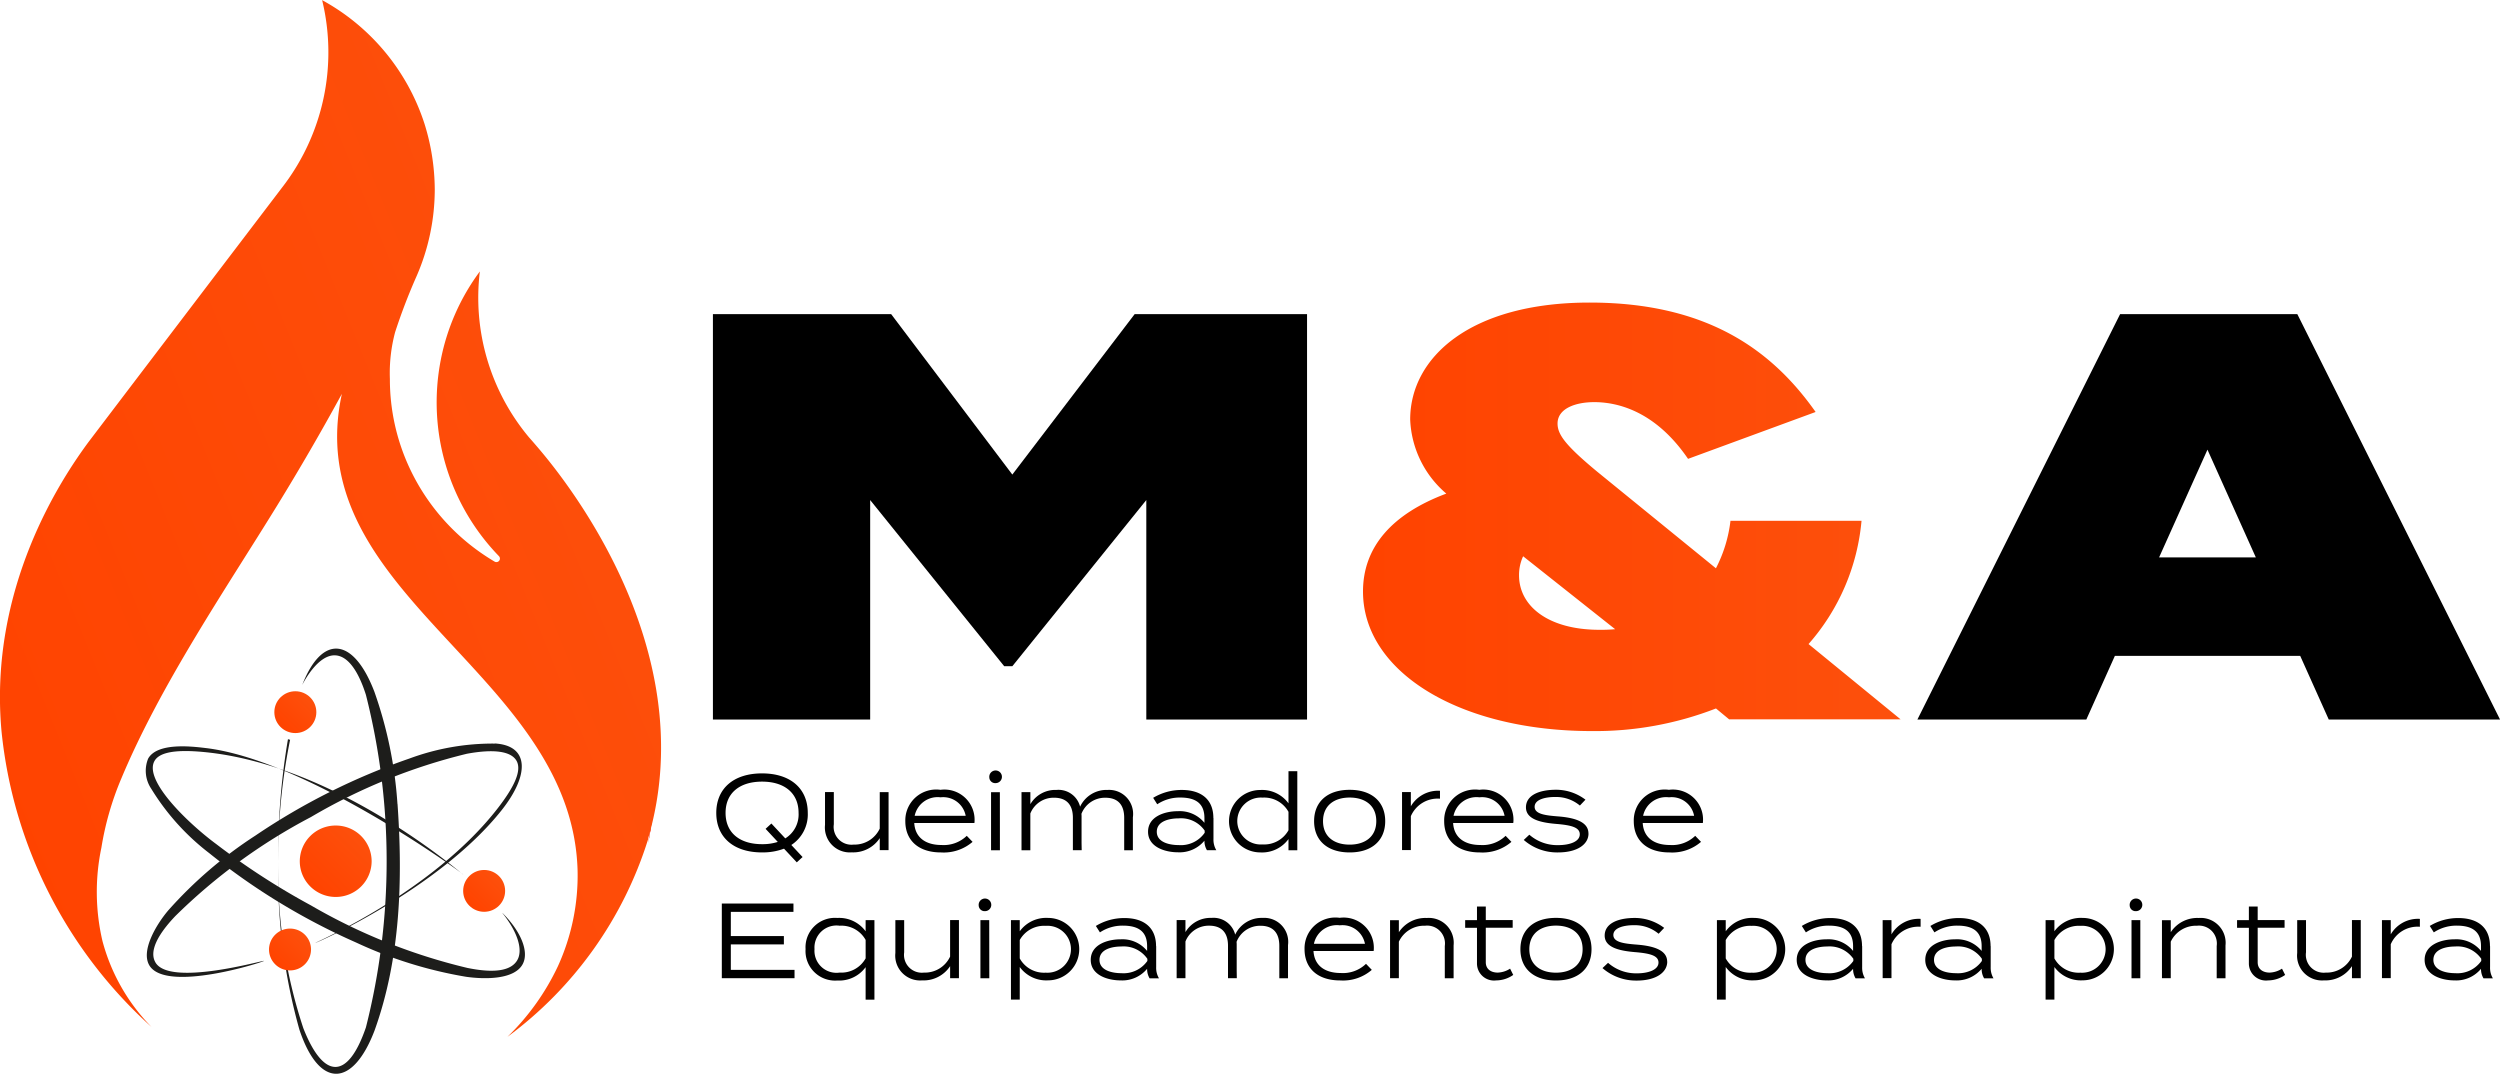 <svg width="149" height="64" fill="none" xmlns="http://www.w3.org/2000/svg"><g clip-path="url(#clip0_1_230)"><path d="M38.983 46.601c0 1.227-.118 2.45-.353 3.654a28.89 28.89 0 00.349-4.037c0 .126.004.257.004.383z" fill="#FA1D00"/><path d="M38.983 46.601c0 1.227-.118 2.45-.353 3.654a28.89 28.89 0 00.349-4.037c0 .126.004.257.004.383z" fill="#FA1D00"/><path d="M38.629 50.013a23.24 23.24 0 01-8.385 11.783 14.419 14.419 0 003.007-4.208 13.033 13.033 0 001.173-5.707c-.313-11.17-14.806-15.81-14.319-26.383a12.11 12.11 0 01.271-2.024 147.997 147.997 0 01-3.866 6.67c-3.018 4.908-6.933 10.638-9.283 16.264a17.77 17.77 0 00-1.184 4.115 12.848 12.848 0 00.063 5.558c.513 1.933 1.52 3.7 2.924 5.127A27.414 27.414 0 01.09 43.58c-.78-8.55 3.583-15.071 5.2-17.256l2.451-3.226 5.032-6.615 4.016-5.276A13.16 13.16 0 0019.199.008a12.93 12.93 0 016.105 7.382c.396 1.264.6 2.581.608 3.906a12.964 12.964 0 01-1.084 5.164 34.922 34.922 0 00-1.278 3.334 9.432 9.432 0 00-.313 2.79 12.495 12.495 0 001.17 5.302 12.716 12.716 0 005.07 5.585.21.21 0 00.253-.332 13.169 13.169 0 01-3.46-11.686 13.05 13.05 0 012.329-5.275 12.971 12.971 0 002.934 9.893c.1.112.245.276.416.477 1.114 1.296 10.12 11.791 6.667 23.467l.013-.002z" fill="url(#paint0_linear_1_230)"/><path d="M23.689 47.925a24.947 24.947 0 00-1.374-6.693c-1.248-3.27-3.121-3.446-4.302-.41.1-.196.953-1.837 1.992-1.762.772.055 1.378 1.011 1.804 2.354a40.366 40.366 0 010 19.817c-1.088 3.18-2.537 3.091-3.73.051a29.551 29.551 0 01-1.493-9.956 34.089 34.089 0 001.259 10.042c1.18 3.542 3.185 3.449 4.478.052 1.549-4.301 1.687-8.986 1.37-13.498l-.004.003zm-6.526-3.873a41.093 41.093 0 00-.58 7.281c-.015-2.432.222-4.86.707-7.243a.66.66 0 01-.123-.034l-.004-.004z" fill="#1D1D1B"/><path d="M29.489 44.317c-1.74-.014-3.469.29-5.1.896a39.14 39.14 0 00-9.167 4.588 25.362 25.362 0 00-5.2 4.465c-.737.874-1.627 2.404-1.125 3.263.98 1.677 6.847-.205 6.836-.26-.012-.056-5.695 1.581-6.486.06-.141-.272-.413-1.028 1.188-2.717a34.034 34.034 0 018.095-5.915 34.215 34.215 0 019.297-3.773c1.639-.301 2.623-.141 2.95.406.365.614-.205 1.664-1.08 2.802-3.889 5.045-10.91 8.033-10.895 8.062.015.03 7.35-3.192 11.09-7.899 1.683-2.12 1.653-3.861-.396-3.984l-.007.006z" fill="#1D1D1B"/><path d="M29.942 54.418c.887 1.094 1.27 2.218.864 2.847-.283.439-.995.822-2.946.424a34.353 34.353 0 01-9.323-3.725 42.911 42.911 0 01-5.64-3.65c-1.602-1.18-4.328-3.757-3.698-4.944.25-.471 1.058-.733 2.973-.547 7.96.77 15.409 7.321 15.432 7.296.022-.026-9.283-6.843-15.392-7.541-.797-.095-2.835-.332-3.381.632a1.917 1.917 0 00.182 1.797 14.115 14.115 0 003.457 3.84 39.035 39.035 0 008.753 5.327 25.432 25.432 0 006.552 2.042c1.15.164 2.906.168 3.386-.77.383-.748-.134-1.961-1.219-3.036v.008z" fill="#1D1D1B"/><path d="M20.008 53.458a2.135 2.135 0 002.142-2.128 2.135 2.135 0 00-2.142-2.128 2.135 2.135 0 00-2.141 2.128c0 1.175.959 2.128 2.141 2.128z" fill="url(#paint1_linear_1_230)"/><path d="M17.603 43.691c.69 0 1.251-.558 1.251-1.246s-.56-1.246-1.251-1.246c-.692 0-1.252.558-1.252 1.246s.56 1.246 1.252 1.246z" fill="url(#paint2_linear_1_230)"/><path d="M28.855 54.343c.691 0 1.251-.558 1.251-1.246 0-.689-.56-1.247-1.251-1.247-.691 0-1.251.558-1.251 1.247 0 .688.56 1.246 1.251 1.246z" fill="url(#paint3_linear_1_230)"/><path d="M17.286 57.837a1.25 1.25 0 001.251-1.247c0-.688-.56-1.246-1.251-1.246a1.25 1.25 0 00-1.252 1.246c0 .689.56 1.247 1.252 1.247z" fill="url(#paint4_linear_1_230)"/><path d="M77.9 18.723v24.161h-9.58V29.803l-7.985 9.904h-.484l-7.989-9.904v13.081H42.49V18.722h10.623l7.222 9.562 7.29-9.561H77.9z" fill="#000"/><path d="M103.069 42.884l-.797-.66a19.864 19.864 0 01-7.393 1.348c-7.882 0-13.644-3.52-13.644-8.32 0-2.656 1.736-4.625 4.965-5.833a6.11 6.11 0 01-2.153-4.416c0-3.695 3.576-6.97 10.694-6.97s10.94 2.934 13.47 6.521l-7.603 2.794c-2.048-3.002-4.41-3.381-5.591-3.381-1.11 0-2.187.376-2.187 1.276 0 .66.484 1.31 2.357 2.864l7.082 5.763a8.215 8.215 0 00.867-2.831h7.811a12.848 12.848 0 01-3.158 7.347l5.487 4.487h-10.203l-.004.011zm-6.805-5.383l-5.486-4.348a2.67 2.67 0 00-.243 1.138c0 1.83 1.737 3.245 4.79 3.245a9.23 9.23 0 00.94-.036z" fill="url(#paint5_linear_1_230)"/><path d="M137.088 39.089h-11.041l-1.702 3.795h-10.068l12.081-24.162h10.562l12.083 24.162h-10.209l-1.702-3.795h-.004zm-2.64-5.868l-2.883-6.421-2.883 6.421h5.766zm-87.285 17.14l.67.718-.346.317-.76-.815a3.61 3.61 0 01-1.31.223c-1.703 0-2.727-.908-2.727-2.355s1.024-2.355 2.726-2.355c1.703 0 2.727.908 2.727 2.355a2.17 2.17 0 01-.98 1.912zm-.812-.188l-.722-.774.346-.317.827.886a1.672 1.672 0 00.793-1.519c0-1.194-.856-1.864-2.176-1.864-1.32 0-2.175.666-2.175 1.864s.856 1.864 2.175 1.864c.317.005.632-.04.935-.134l-.003-.006zm6.608-2.966v3.463h-.525v-.718a1.89 1.89 0 01-1.666.848 1.485 1.485 0 01-1.597-1.636v-1.957h.525v1.921a1.062 1.062 0 001.177 1.21 1.66 1.66 0 001.56-.953v-2.173h.526v-.005zm3.151 3.155a1.975 1.975 0 001.509-.547l.346.36a2.63 2.63 0 01-1.882.63c-1.352 0-2.126-.725-2.126-1.864a1.836 1.836 0 011.304-1.806c.255-.078.525-.099.79-.062a1.798 1.798 0 012.033 1.864.662.662 0 01-.01.115H54.49c.051.878.692 1.31 1.62 1.31zm-1.595-1.742h3.04a1.364 1.364 0 00-1.498-1.1 1.396 1.396 0 00-1.542 1.1zm4.448-2.284a.377.377 0 11.372.338.35.35 0 01-.372-.338zm.632 4.338h-.528v-3.46h.525l.003 3.46zm7.925-1.971v1.971h-.518v-1.935c0-.733-.339-1.194-1.121-1.194a1.501 1.501 0 00-1.427.96c.006.065.009.13.007.197v1.543l.008.428h-.525v-1.935c0-.733-.339-1.194-1.122-1.194a1.49 1.49 0 00-1.414.942v2.188h-.526V47.21h.528v.718a1.725 1.725 0 011.549-.848 1.329 1.329 0 011.415.998 1.739 1.739 0 011.639-.998 1.431 1.431 0 011.508 1.623h-.001zm4.803.047v1.247c-.01.236.049.47.168.673h-.558a1.077 1.077 0 01-.149-.555v-.01a1.923 1.923 0 01-1.58.692c-.754 0-1.78-.306-1.78-1.225 0-.92 1.016-1.225 1.78-1.225a1.9 1.9 0 011.58.693v-.283c0-.841-.481-1.224-1.442-1.224a2.424 2.424 0 00-1.371.402l-.243-.384a3.284 3.284 0 011.703-.47c1.17 0 1.886.572 1.886 1.67h.006zm-.525.754a1.713 1.713 0 00-1.55-.729c-.513 0-1.303.145-1.303.796 0 .65.794.796 1.304.796a1.728 1.728 0 001.55-.733v-.13zm4.996-1.631v-1.909h.526v4.71h-.526v-.666a1.946 1.946 0 01-1.683.796 1.864 1.864 0 01-1.862-1.86 1.86 1.86 0 011.862-1.86 1.948 1.948 0 011.683.795v-.006zm0 1.614v-1.101a1.65 1.65 0 00-1.55-.848 1.402 1.402 0 00-1.502 1.395 1.398 1.398 0 001.503 1.395 1.659 1.659 0 001.55-.848v.007zm1.527-.547c0-1.146.786-1.867 2.12-1.867 1.333 0 2.118.725 2.118 1.868 0 1.142-.785 1.864-2.119 1.864-1.333 0-2.119-.718-2.119-1.864zm3.706 0c0-.941-.678-1.406-1.587-1.406-.909 0-1.587.466-1.587 1.407 0 .94.678 1.399 1.587 1.399.91 0 1.587-.466 1.587-1.4zm1.535 1.73v-3.463h.525v.847a1.878 1.878 0 011.736-.923v.471a1.74 1.74 0 00-1.736 1.042v2.02h-.525v.006zm4.664-.308a1.975 1.975 0 001.509-.547l.346.36a2.63 2.63 0 01-1.882.63c-1.352 0-2.126-.725-2.126-1.864a1.834 1.834 0 011.304-1.806c.255-.078.525-.099.79-.062a1.797 1.797 0 012.034 1.864.652.652 0 01-.012.115h-3.583c.052.878.692 1.31 1.62 1.31zm-1.594-1.742h3.04a1.364 1.364 0 00-1.498-1.1 1.396 1.396 0 00-1.543 1.1h.001zm8.043 1.061c0 .622-.632 1.124-1.825 1.124a3.02 3.02 0 01-2.034-.744l.332-.313a2.523 2.523 0 001.714.622c.726 0 1.293-.223 1.293-.644 0-.42-.518-.547-1.408-.621-.92-.078-1.8-.272-1.8-.986 0-.715.768-1.05 1.8-1.05a2.9 2.9 0 011.746.592l-.332.35a2.194 2.194 0 00-1.442-.51c-.532-.008-1.255.118-1.255.584 0 .431.626.513 1.39.572 1.05.082 1.817.342 1.817 1.016l.004.008zm4.851.681a1.975 1.975 0 001.509-.547l.346.36a2.63 2.63 0 01-1.881.63c-1.353 0-2.127-.725-2.127-1.864a1.836 1.836 0 011.304-1.806c.256-.078.525-.099.79-.062a1.799 1.799 0 011.901 1.096 1.79 1.79 0 01.122.883h-3.584c.052.878.692 1.31 1.62 1.31zM97.93 48.62h3.039a1.362 1.362 0 00-1.497-1.1 1.396 1.396 0 00-1.542 1.1zm-50.576 9.187v.495H43.02v-4.45h4.27v.495h-3.733v1.444h3.162v.494h-3.162v1.519h3.796v.003zm.658-1.24a1.753 1.753 0 011.895-1.857 1.948 1.948 0 011.684.796v-.666h.525v4.741h-.525v-1.938a1.947 1.947 0 01-1.684.796 1.766 1.766 0 01-1.785-1.131 1.757 1.757 0 01-.11-.741zm.533 0a1.311 1.311 0 001.497 1.399 1.658 1.658 0 001.55-.848v-1.097a1.65 1.65 0 00-1.55-.848 1.312 1.312 0 00-1.497 1.394zm8.608-1.73v3.464h-.526v-.718a1.892 1.892 0 01-1.665.848 1.486 1.486 0 01-1.525-.99 1.48 1.48 0 01-.073-.643v-1.96h.525v1.92a1.063 1.063 0 001.177 1.209 1.66 1.66 0 001.56-.953v-2.177h.526zm1.177-.87a.376.376 0 11.372.338.351.351 0 01-.372-.338zm.633 4.338h-.53V54.84h.525l.005 3.464zm1.814-.669v1.939h-.525v-4.737h.525v.666a1.946 1.946 0 011.683-.796 1.863 1.863 0 011.863 1.86 1.86 1.86 0 01-1.863 1.861 1.95 1.95 0 01-1.683-.796v.003zm0-1.614v1.1a1.65 1.65 0 001.55.849 1.403 1.403 0 001.502-1.396 1.396 1.396 0 00-.936-1.32 1.403 1.403 0 00-.567-.075 1.658 1.658 0 00-1.55.848v-.006zm8.131.368v1.246c-.01.236.048.47.168.674h-.559a1.077 1.077 0 01-.149-.555v-.015a1.924 1.924 0 01-1.58.692c-.754 0-1.78-.305-1.78-1.224 0-.92 1.017-1.225 1.78-1.225a1.9 1.9 0 011.58.692v-.282c0-.842-.48-1.225-1.442-1.225a2.424 2.424 0 00-1.37.402l-.243-.383a3.25 3.25 0 011.702-.471c1.17 0 1.886.573 1.886 1.674h.007zm-.526.754a1.717 1.717 0 00-1.549-.733c-.514 0-1.303.145-1.303.796 0 .65.793.795 1.303.795a1.735 1.735 0 001.55-.729v-.13zm8.383-.811v1.972h-.518V56.37c0-.729-.338-1.194-1.12-1.194a1.5 1.5 0 00-1.428.96c.007.065.009.13.008.196v1.544l.007.424h-.525v-1.935c0-.729-.338-1.194-1.121-1.194a1.49 1.49 0 00-1.415.942V58.3h-.525v-3.463h.525v.717a1.725 1.725 0 011.55-.847 1.328 1.328 0 011.414.997 1.74 1.74 0 011.64-.997 1.43 1.43 0 011.508 1.622v.004zm3.139 1.658a1.974 1.974 0 001.51-.547l.345.36a2.615 2.615 0 01-1.881.63c-1.352 0-2.127-.725-2.127-1.864a1.836 1.836 0 012.094-1.868 1.799 1.799 0 012.034 1.864.66.66 0 01-.011.115h-3.584c.052.88.692 1.31 1.62 1.31zm-1.593-1.742h3.04a1.364 1.364 0 00-1.498-1.1 1.396 1.396 0 00-1.543 1.102v-.002zm4.536 2.057v-3.464h.525v.718a1.891 1.891 0 011.665-.848 1.484 1.484 0 011.598 1.634v1.957h-.525v-1.92a1.063 1.063 0 00-1.177-1.21 1.66 1.66 0 00-1.561.953V58.3h-.525v.007zm7.337-.198c-.295.208-.647.32-1.008.324a1.016 1.016 0 01-1.148-1.004v-2.132h-.704v-.457h.704v-.809h.525v.807h1.603v.458h-1.603v2.054c0 .427.328.618.711.618.263-.01.518-.09.738-.235l.188.377-.005-.001zm.432-1.535c0-1.147.786-1.868 2.12-1.868 1.333 0 2.118.725 2.118 1.868 0 1.142-.785 1.864-2.119 1.864-1.333 0-2.119-.716-2.119-1.864zm3.707 0c0-.942-.678-1.407-1.588-1.407-.909 0-1.587.466-1.587 1.407 0 .94.678 1.398 1.587 1.398.91 0 1.588-.462 1.588-1.398zm5.044.739c0 .622-.633 1.13-1.825 1.13a3.04 3.04 0 01-2.034-.744l.332-.313a2.525 2.525 0 001.713.626c.727 0 1.293-.223 1.293-.643 0-.42-.517-.548-1.408-.622-.92-.078-1.799-.275-1.799-.986 0-.712.768-1.05 1.8-1.05a2.9 2.9 0 011.746.592l-.332.35a2.193 2.193 0 00-1.442-.51c-.533-.008-1.255.122-1.255.584 0 .431.626.513 1.389.572 1.05.082 1.818.342 1.818 1.016l.004-.002zm3.486.324v1.939h-.525v-4.737h.525v.666a1.948 1.948 0 011.684-.796 1.865 1.865 0 011.862 1.86 1.86 1.86 0 01-1.862 1.861 1.954 1.954 0 01-1.684-.796v.003zm0-1.614v1.1a1.657 1.657 0 001.55.849 1.398 1.398 0 100-2.79 1.663 1.663 0 00-1.55.847v-.006zm8.131.368v1.246c-.009.236.049.47.168.674h-.559a1.072 1.072 0 01-.149-.555v-.015a1.925 1.925 0 01-1.58.692c-.754 0-1.78-.305-1.78-1.224 0-.92 1.016-1.225 1.78-1.225a1.895 1.895 0 011.58.692v-.282c0-.842-.48-1.225-1.442-1.225a2.424 2.424 0 00-1.371.402l-.243-.383a3.252 3.252 0 011.703-.471c1.169 0 1.886.573 1.886 1.674h.007zm-.525.754a1.722 1.722 0 00-1.55-.733c-.513 0-1.303.145-1.303.796 0 .65.793.795 1.303.795a1.737 1.737 0 001.55-.729v-.13zm1.747 1.161V54.84h.526v.848a1.875 1.875 0 011.736-.923v.47a1.744 1.744 0 00-1.736 1.043v2.02h-.526v.006zm6.439-1.915v1.246c-.009.236.049.47.168.674h-.558a1.072 1.072 0 01-.149-.555v-.015a1.925 1.925 0 01-1.58.692c-.754 0-1.78-.305-1.78-1.224 0-.92 1.017-1.225 1.78-1.225a1.896 1.896 0 011.58.692v-.282c0-.842-.481-1.225-1.442-1.225a2.424 2.424 0 00-1.371.402l-.242-.383a3.248 3.248 0 011.702-.471c1.169 0 1.886.573 1.886 1.674h.006zm-.525.754a1.715 1.715 0 00-1.549-.733c-.514 0-1.304.145-1.304.796 0 .65.794.795 1.304.795a1.735 1.735 0 001.549-.729v-.13zm4.322.492v1.939h-.525v-4.737h.525v.666a1.948 1.948 0 011.683-.796 1.863 1.863 0 011.863 1.86 1.863 1.863 0 01-1.863 1.86 1.95 1.95 0 01-1.683-.795v.003zm0-1.614v1.1a1.644 1.644 0 001.549.849 1.403 1.403 0 001.504-1.396 1.397 1.397 0 00-.937-1.32 1.403 1.403 0 00-.567-.075 1.657 1.657 0 00-1.549.848v-.006zm4.488-2.055a.378.378 0 01.424-.412.374.374 0 01.317.285.377.377 0 01-.364.465.355.355 0 01-.261-.088.352.352 0 01-.116-.25zm.633 4.338h-.525V54.84h.525v3.464zm1.289.001v-3.464h.525v.718a1.89 1.89 0 011.666-.848 1.486 1.486 0 011.523.991c.072.206.097.426.074.643v1.957h-.525v-1.92a1.074 1.074 0 00-.29-.894 1.067 1.067 0 00-.887-.315 1.661 1.661 0 00-1.561.952V58.3h-.525v.007zm7.338-.198c-.296.208-.648.32-1.009.324a1.018 1.018 0 01-1.148-1.004v-2.132h-.704v-.457h.704v-.809h.525v.807h1.603v.458h-1.603v2.054c0 .427.328.618.711.618.263-.01.518-.09.738-.235l.188.377-.005-.001zm4.511-3.271v3.464h-.525v-.718a1.89 1.89 0 01-1.665.848 1.489 1.489 0 01-1.184-.441 1.475 1.475 0 01-.414-1.192v-1.96h.525v1.92a1.074 1.074 0 00.29.894 1.067 1.067 0 00.887.315 1.662 1.662 0 001.561-.953v-2.177h.525zm1.263 3.468V54.84h.525v.848a1.877 1.877 0 011.736-.923v.47a1.739 1.739 0 00-1.736 1.043v2.02h-.525v.006zm6.444-1.915v1.246c-.01.236.048.47.168.674h-.559a1.082 1.082 0 01-.149-.555v-.015a1.917 1.917 0 01-1.579.692c-.755 0-1.781-.305-1.781-1.224 0-.92 1.017-1.225 1.781-1.225a1.902 1.902 0 011.579.692v-.282c0-.842-.481-1.225-1.442-1.225a2.426 2.426 0 00-1.37.402l-.242-.383a3.249 3.249 0 011.702-.471c1.169 0 1.886.573 1.886 1.674h.006zm-.526.753a1.713 1.713 0 00-1.549-.732c-.514 0-1.303.145-1.303.795 0 .651.793.796 1.303.796a1.733 1.733 0 001.549-.729v-.13z" fill="#000"/></g><defs><linearGradient id="paint0_linear_1_230" x1="1.731" y1="54.011" x2="45.361" y2="36.31" gradientUnits="userSpaceOnUse"><stop stop-color="#FF4300"/><stop offset="1" stop-color="#FD500C"/></linearGradient><linearGradient id="paint1_linear_1_230" x1="18.501" y1="52.84" x2="21.497" y2="49.804" gradientUnits="userSpaceOnUse"><stop stop-color="#FF4300"/><stop offset="1" stop-color="#FD500C"/></linearGradient><linearGradient id="paint2_linear_1_230" x1="16.719" y1="43.33" x2="18.479" y2="41.555" gradientUnits="userSpaceOnUse"><stop stop-color="#FF4300"/><stop offset="1" stop-color="#FD500C"/></linearGradient><linearGradient id="paint3_linear_1_230" x1="27.971" y1="53.979" x2="29.731" y2="52.207" gradientUnits="userSpaceOnUse"><stop stop-color="#FF4300"/><stop offset="1" stop-color="#FD500C"/></linearGradient><linearGradient id="paint4_linear_1_230" x1="16.402" y1="57.473" x2="18.162" y2="55.698" gradientUnits="userSpaceOnUse"><stop stop-color="#FF4300"/><stop offset="1" stop-color="#FD500C"/></linearGradient><linearGradient id="paint5_linear_1_230" x1="81.235" y1="30.802" x2="113.276" y2="30.802" gradientUnits="userSpaceOnUse"><stop stop-color="#FF4300"/><stop offset="1" stop-color="#FD500C"/></linearGradient><clipPath id="clip0_1_230"><path fill="#fff" d="M0 0h149v64H0z"/></clipPath></defs></svg>